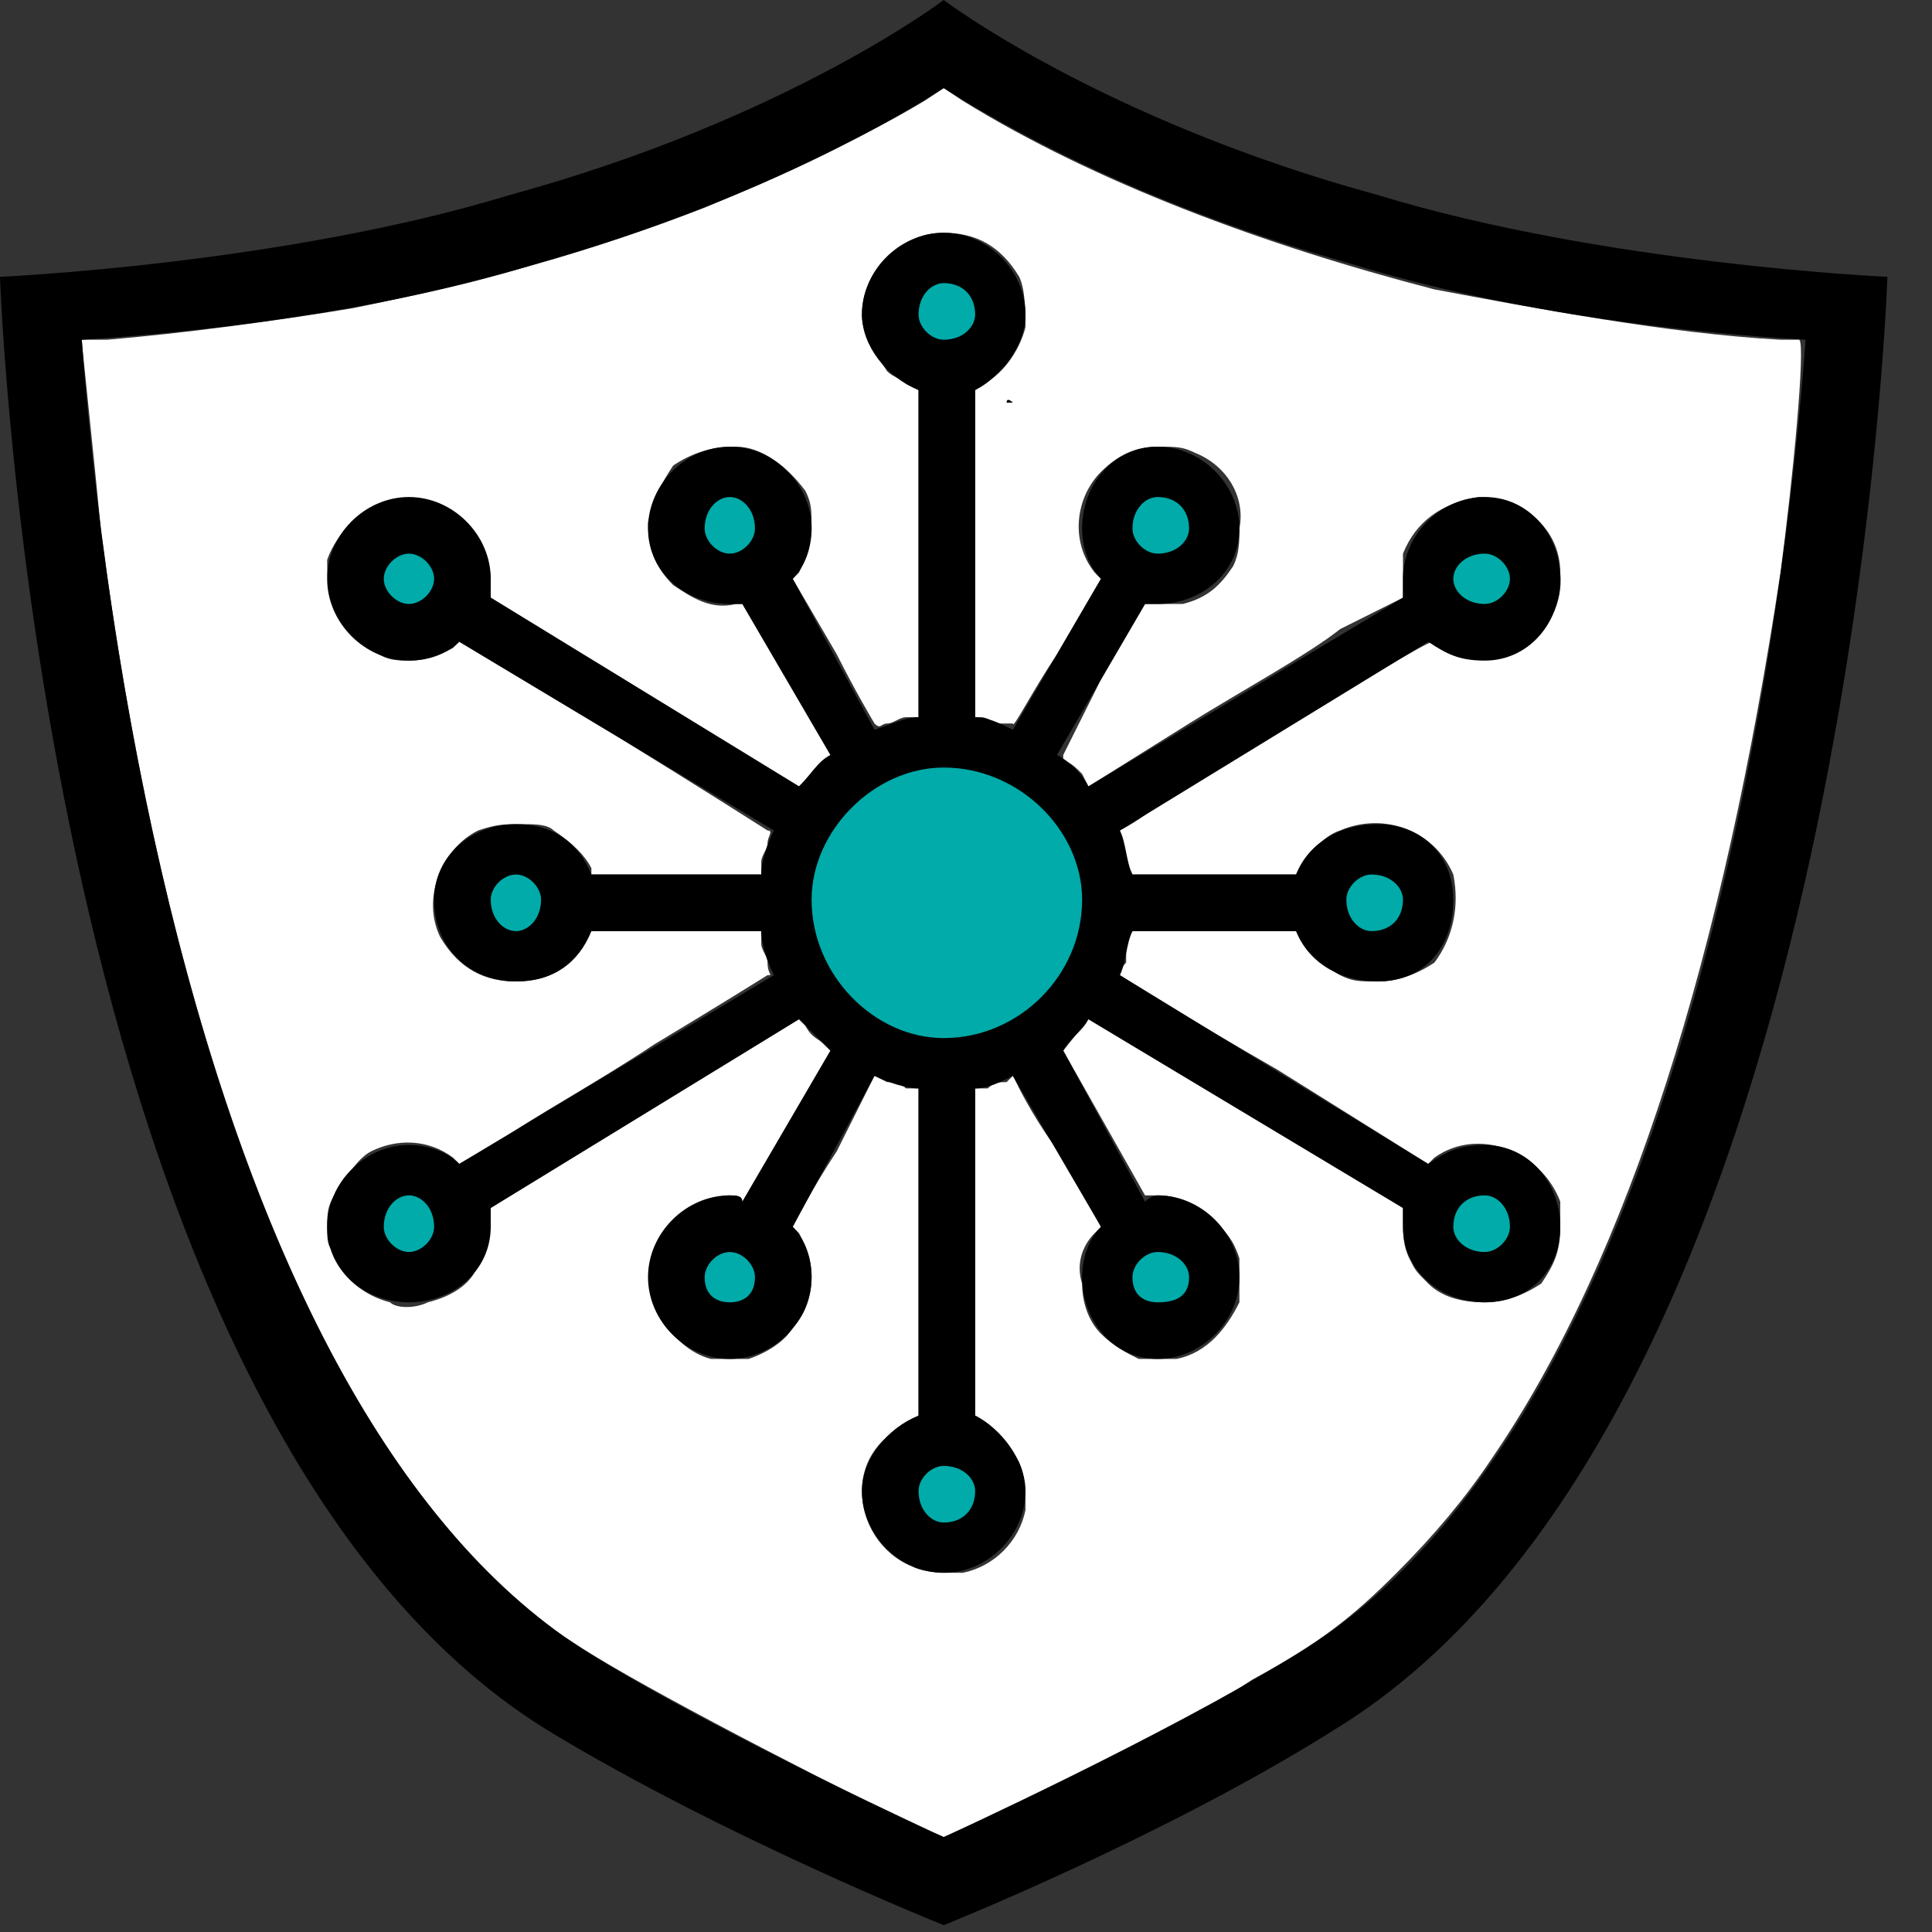 <svg width="6.5mm" height="6.5mm" version="1.0" xmlns="http://www.w3.org/2000/svg">
 <rect width="100%" height="100%" fill="#333333" stroke="none"/>
 <defs>
  <clipPath id="clipEmfPath1">
   <path d="m0 0v24.48h24v-24.48zm13.68 6.88c0.16 0 0.24 0.16 0.16 0.4-0.16 0.32-0.24 0.4-0.4 0.72-0.08 0.08-0.08 0.16-0.08 0.24-0.08 0.08-0.08 0.08-0.08 0.16 0 0.16 0.08 0.4 0.08 0.56-0.08 0.08 0 0.08-0.08 0.16v0.24c-0.08 0.08-0.08 0.16-0.16 0.16 0 0.08 0 0.08-0.08 0.16l-0.16 0.32c-0.08 0-0.08 0.08-0.08 0.08 0 0.08 0 0.16-0.08 0.16l0.08-0.08v-0.08c-0.08-0.08-0.48 0.32-0.4 0v-0.08s0-0.08 0.08-0.08c0-0.08 0.08-0.16 0.16-0.32 0.08-0.08 0.16-0.24 0.24-0.32v-0.16c0.08-0.08 0-0.08 0.08-0.16 0-0.24-0.08-0.4-0.08-0.64 0.08-0.08 0.08-0.08 0.08-0.16 0-0.16 0.08-0.24 0.16-0.32 0.16-0.32 0.16-0.48 0.4-0.8 0-0.08 0.08-0.16 0.16-0.16zm-0.88 3.2v-0.08 0.08zm-0.32-0.16z"/>
  </clipPath>
 </defs>
 <path d="m11.76 23.28c-1.92-0.96-3.76-1.92-4.48-2.4-0.64-0.4-1.28-1.04-1.84-1.76-2-2.56-3.44-6.88-4.16-12.4-0.08-0.88-0.24-2.32-0.24-2.4h0.32c0.96-0.08 2.16-0.24 3.12-0.4 1.6-0.32 3.04-0.72 4.48-1.28 0.96-0.4 2-0.88 2.8-1.36l0.24-0.16 0.24 0.16c1.68 1.04 3.84 1.84 6 2.4 1.28 0.24 2.96 0.56 4.4 0.64h0.24c0.08 0.08-0.08 1.76-0.24 2.96-0.72 4.8-1.92 8.72-3.68 11.28-0.32 0.48-0.72 0.96-1.2 1.44-0.56 0.56-0.96 0.88-1.84 1.36-0.72 0.48-1.68 0.96-2.72 1.44-0.64 0.32-1.2 0.56-1.2 0.56s-0.16-0.08-0.24-0.08zm0.48-3.28c0.4-0.08 0.72-0.4 0.8-0.8 0-0.24 0-0.56-0.16-0.72-0.08-0.16-0.32-0.4-0.48-0.48v-4.16h0.16c0.08-0.08 0.16-0.08 0.24-0.08l0.08-0.08 0.08 0.16s0.24 0.48 0.56 0.88l0.48 0.88-0.08 0.08c-0.16 0.16-0.24 0.4-0.16 0.64 0 0.24 0.08 0.48 0.24 0.64 0.16 0.16 0.32 0.24 0.48 0.32h0.48c0.4-0.08 0.64-0.4 0.8-0.72v-0.56c-0.08-0.24-0.16-0.32-0.32-0.48-0.16-0.16-0.4-0.32-0.72-0.32h-0.16l-1.04-1.84 0.32-0.4 4 2.4v0.16c0 0.16 0 0.32 0.08 0.48 0.08 0.16 0.08 0.16 0.24 0.32 0.16 0.16 0.4 0.24 0.72 0.24 0.24 0 0.48-0.08 0.72-0.24 0.16-0.24 0.24-0.4 0.24-0.72v-0.32c-0.24-0.64-1.04-0.96-1.6-0.56l-0.08 0.08-1.92-1.2c-1.12-0.64-2-1.2-2-1.2s0-0.08 0.08-0.16v-0.24l0.08-0.16h2.08l0.08 0.08c0.08 0.16 0.32 0.4 0.48 0.48 0.16 0.08 0.24 0.08 0.48 0.08s0.48-0.08 0.72-0.24c0.24-0.32 0.32-0.72 0.24-1.12-0.24-0.56-0.88-0.8-1.44-0.56-0.24 0.08-0.4 0.32-0.48 0.48l-0.08 0.08h-2.08l-0.08-0.16c0-0.08 0-0.16-0.08-0.24v-0.16s0.32-0.16 0.56-0.4c3.36-2 3.36-2 3.44-2 0 0 0.08 0.08 0.08 0.08 0.72 0.4 1.6-0.16 1.52-0.96 0-0.56-0.48-0.96-1.04-0.96-0.48 0.08-0.8 0.32-0.96 0.72v0.32 0.24l-0.8 0.4c-0.4 0.32-1.28 0.8-1.92 1.2l-1.28 0.8-0.08-0.16c-0.08-0.08-0.16-0.16-0.24-0.16v-0.08l0.48-0.96 0.56-0.96h0.16 0.32c0.32-0.08 0.48-0.24 0.64-0.48 0.08-0.16 0.08-0.32 0.08-0.48 0.08-0.4-0.16-0.8-0.56-0.96-0.16-0.08-0.24-0.08-0.48-0.08s-0.48 0.08-0.72 0.32c-0.32 0.32-0.4 0.88-0.08 1.28l0.08 0.08-0.56 0.96c-0.32 0.48-0.56 0.96-0.56 0.88h-0.16c-0.08 0-0.16-0.08-0.24-0.08h-0.08v-4.16l0.08-0.08c0.24-0.08 0.48-0.4 0.56-0.72 0-0.16 0-0.48-0.08-0.64-0.24-0.4-0.56-0.56-0.96-0.56-0.24 0-0.48 0.08-0.72 0.32-0.16 0.16-0.32 0.4-0.32 0.72 0 0.24 0.16 0.48 0.32 0.72 0.08 0.08 0.16 0.08 0.24 0.16l0.16 0.08v4.16h-0.16c-0.08 0-0.16 0.08-0.24 0.08-0.08 0-0.08 0.08-0.16 0 0 0-0.24-0.4-0.48-0.88l-0.56-0.96 0.08-0.08c0.08-0.16 0.16-0.4 0.16-0.56 0-0.24 0-0.32-0.08-0.48-0.24-0.32-0.56-0.56-0.88-0.56-0.32 0-0.56 0.08-0.8 0.24-0.16 0.24-0.24 0.4-0.32 0.72 0 0.32 0.08 0.56 0.32 0.8 0.24 0.16 0.48 0.32 0.8 0.24h0.08l1.12 1.92-0.4 0.4-3.92-2.4v-0.24c0-0.16-0.08-0.24-0.16-0.48-0.08-0.16-0.24-0.32-0.4-0.4-0.32-0.16-0.64-0.16-0.96 0-0.24 0.08-0.48 0.4-0.56 0.64 0 0.16 0 0.4 0.08 0.56 0.08 0.24 0.24 0.48 0.48 0.56 0.16 0.16 0.32 0.16 0.48 0.16 0.24 0 0.4-0.08 0.56-0.16l0.08-0.08 2 1.2c1.04 0.64 1.92 1.2 1.92 1.2 0.08 0 0 0.08 0 0.16 0 0.08-0.08 0.16-0.08 0.24v0.16h-2.16v-0.08c-0.08-0.16-0.24-0.32-0.48-0.48-0.08-0.08-0.24-0.08-0.4-0.08-0.24 0-0.32 0-0.56 0.08-0.48 0.24-0.72 0.88-0.48 1.36 0.24 0.4 0.56 0.56 0.96 0.56s0.72-0.16 0.88-0.56l0.08-0.08h2.16v0.16c0 0.08 0.08 0.16 0.08 0.24 0 0.16 0.08 0.16 0 0.16 0 0-0.64 0.4-1.44 0.88-0.72 0.48-1.6 0.96-1.92 1.2l-0.56 0.32-0.08-0.08c-0.32-0.24-0.72-0.24-1.04-0.08-0.16 0.08-0.32 0.32-0.4 0.48-0.16 0.16-0.16 0.32-0.16 0.48 0 0.16 0 0.24 0.08 0.32 0.08 0.32 0.4 0.56 0.72 0.64 0.08 0.08 0.32 0.08 0.48 0 0.32-0.08 0.56-0.24 0.64-0.48s0.16-0.32 0.16-0.56v-0.16l3.92-2.4 0.08 0.08c0.08 0.16 0.16 0.16 0.24 0.24l0.08 0.08-1.12 1.92-0.16-0.08c-0.16 0-0.32 0.08-0.48 0.16-0.24 0.08-0.48 0.4-0.48 0.64-0.08 0.16-0.08 0.4 0 0.48 0.08 0.4 0.4 0.72 0.72 0.8h0.48c0.24-0.08 0.48-0.24 0.56-0.4 0.16-0.16 0.24-0.4 0.24-0.64 0-0.24-0.08-0.4-0.16-0.56l-0.08-0.08s0.24-0.48 0.56-0.96l0.48-0.96 0.16 0.08c0.08 0 0.16 0 0.24 0.08h0.16v4.16l-0.08 0.08c-0.4 0.16-0.64 0.48-0.64 0.88s0.24 0.8 0.64 0.96c0.16 0.08 0.4 0.08 0.64 0.08zm0.64-14.88v-0.08 0.08z" fill="#fff"/>
 <g fill="#00aba9">
  <path d="m14.32 11.36c0 1.12-1.04 2.08-2.32 2.08-1.28 0-2.32-0.96-2.32-2.08s1.04-2.08 2.32-2.08c1.28 0 2.32 0.96 2.32 2.08z"/>
  <path d="m18.24 11.52c0 0.32-0.32 0.64-0.72 0.64-0.32 0-0.64-0.32-0.64-0.64 0-0.4 0.32-0.64 0.64-0.64 0.4 0 0.72 0.24 0.72 0.64z"/>
  <path d="m19.44 15.44c0 0.32-0.32 0.64-0.64 0.64-0.32 0-0.64-0.32-0.64-0.64 0-0.4 0.32-0.64 0.64-0.64 0.32 0 0.64 0.24 0.64 0.64z"/>
  <path d="m15.28 16.24c0 0.32-0.24 0.64-0.64 0.64s-0.64-0.32-0.64-0.64c0-0.4 0.24-0.64 0.64-0.64s0.64 0.24 0.64 0.64z"/>
  <path d="m12.56 19.04c0 0.24-0.24 0.4-0.56 0.4s-0.56-0.16-0.56-0.4 0.24-0.4 0.56-0.4 0.56 0.16 0.56 0.4z"/>
  <path d="m9.76 16.24c0 0.24-0.24 0.4-0.48 0.4-0.32 0-0.56-0.16-0.56-0.4 0-0.16 0.24-0.32 0.56-0.32 0.24 0 0.48 0.16 0.48 0.32z"/>
  <path d="m5.68 15.6c0 0.24-0.24 0.48-0.56 0.48-0.24 0-0.48-0.24-0.48-0.48 0-0.32 0.24-0.48 0.48-0.48 0.32 0 0.56 0.16 0.56 0.48z"/>
  <path d="m7.2 11.52c0 0.32-0.24 0.48-0.56 0.48s-0.64-0.16-0.64-0.48c0-0.24 0.32-0.48 0.64-0.48s0.56 0.24 0.56 0.48z"/>
  <path d="m5.76 7.36c0 0.24-0.24 0.48-0.56 0.48s-0.56-0.24-0.56-0.48c0-0.32 0.24-0.56 0.56-0.56s0.56 0.24 0.56 0.56z"/>
  <path d="m9.84 6.64c0 0.32-0.32 0.48-0.56 0.48-0.32 0-0.56-0.16-0.56-0.48 0-0.24 0.24-0.48 0.56-0.48 0.24 0 0.56 0.24 0.56 0.48z"/>
  <path d="m12.56 3.92c0 0.32-0.24 0.48-0.56 0.48s-0.56-0.16-0.56-0.48c0-0.24 0.24-0.48 0.56-0.48s0.56 0.24 0.56 0.48z"/>
  <path d="m15.2 6.64c0 0.24-0.24 0.48-0.48 0.48s-0.48-0.24-0.48-0.48 0.24-0.48 0.48-0.48 0.48 0.24 0.48 0.48z"/>
  <path d="m19.28 7.28c0 0.32-0.24 0.56-0.48 0.56s-0.48-0.24-0.48-0.56c0-0.32 0.24-0.56 0.48-0.56s0.48 0.24 0.48 0.56z"/>
 </g>
 <path d="m12 0s-2 1.52-5.52 2.48c-2.88 0.88-6.48 1.04-6.48 1.04s0.48 14.48 6.96 18.48c2.24 1.36 5.04 2.48 5.04 2.48s2.8-1.12 4.96-2.48c6.56-4 7.04-18.48 7.04-18.48s-3.6-0.16-6.48-1.04c-3.52-0.96-5.52-2.48-5.52-2.48zm0 1.12c0.88 0.56 2.64 1.52 5.2 2.24 2.08 0.64 4.4 0.88 5.76 0.96-0.24 3.28-1.44 13.68-6.48 16.72-1.68 1.04-4.48 2.32-4.48 2.32s-2.8-1.28-4.48-2.32c-5.04-3.12-6.24-13.44-6.48-16.72 1.28-0.08 3.68-0.32 5.76-0.96 2.56-0.72 4.32-1.68 5.2-2.24zm0.88 4s-0.08-0.08-0.08 0z" clip-path="url(#clipEmfPath1)"/>
 <path d="m18.88 14.56c-0.32 0-0.48 0.08-0.72 0.24l-3.92-2.4c0.08-0.16 0.08-0.4 0.16-0.56h2.08c0.16 0.4 0.56 0.64 1.04 0.64 0.56 0 0.96-0.4 0.96-1.04 0-0.56-0.4-0.96-0.96-0.96-0.48 0-0.88 0.24-1.04 0.64h-2.08c-0.08-0.16-0.08-0.4-0.16-0.56l3.92-2.4c0.24 0.16 0.4 0.24 0.72 0.24 0.56 0 0.96-0.48 0.96-1.04 0-0.56-0.4-1.04-0.96-1.04s-1.04 0.48-1.04 1.04v0.24l-4 2.4c-0.08-0.16-0.24-0.32-0.4-0.4l1.12-1.92h0.16c0.56 0 1.04-0.4 1.04-0.96 0-0.56-0.48-1.04-1.04-1.04s-0.96 0.48-0.96 1.04c0 0.24 0.08 0.48 0.24 0.64l-1.12 1.92c-0.16-0.08-0.32-0.16-0.48-0.16v-4.16c0.32-0.16 0.64-0.56 0.64-0.96 0-0.56-0.48-1.04-1.04-1.04s-1.04 0.48-1.04 1.04c0 0.4 0.32 0.8 0.72 0.96v4.16c-0.16 0-0.32 0.08-0.56 0.16l-1.04-1.92c0.16-0.16 0.24-0.4 0.24-0.64 0-0.56-0.48-1.04-1.04-1.04-0.56 0-1.04 0.48-1.04 1.04 0 0.56 0.48 0.96 1.04 0.96h0.16l1.12 1.92c-0.16 0.08-0.24 0.24-0.4 0.4l-3.92-2.4v-0.24c0-0.56-0.48-1.04-1.04-1.04-0.56 0-1.04 0.48-1.04 1.04 0 0.56 0.48 1.04 1.04 1.04 0.24 0 0.48-0.08 0.64-0.24l4 2.4c-0.08 0.16-0.16 0.4-0.16 0.56h-2.16c-0.16-0.4-0.48-0.64-0.96-0.64-0.56 0-1.04 0.4-1.04 0.96 0 0.64 0.48 1.04 1.04 1.04 0.48 0 0.8-0.24 0.96-0.64h2.16c0 0.16 0.08 0.4 0.16 0.56l-4 2.4c-0.16-0.16-0.4-0.24-0.64-0.24-0.56 0-1.04 0.48-1.04 1.04 0 0.56 0.48 0.96 1.04 0.96 0.56 0 1.04-0.4 1.04-0.96v-0.24l3.92-2.4 0.4 0.4-1.12 1.92c0-0.08-0.08-0.08-0.16-0.08-0.56 0-1.04 0.48-1.04 1.04s0.48 1.04 1.04 1.04c0.56 0 1.04-0.48 1.04-1.04 0-0.24-0.08-0.48-0.24-0.64l1.04-1.92c0.16 0.08 0.4 0.16 0.56 0.16v4.16c-0.4 0.16-0.72 0.56-0.72 0.96 0 0.56 0.48 1.04 1.04 1.04s1.04-0.48 1.04-1.04c0-0.4-0.32-0.8-0.64-0.96v-4.16c0.16 0 0.32-0.08 0.48-0.16l1.12 1.92c-0.16 0.16-0.24 0.4-0.24 0.64 0 0.56 0.4 1.04 0.96 1.04s1.04-0.48 1.04-1.04-0.48-1.04-1.04-1.04c0 0-0.08 0-0.16 0.08l-1.04-1.92c0.08-0.16 0.24-0.24 0.32-0.4l4 2.4v0.24c0 0.56 0.48 0.96 1.04 0.96s0.96-0.4 0.96-0.96c0-0.56-0.4-1.04-0.96-1.04zm0-7.52c0.16 0 0.32 0.16 0.32 0.32s-0.16 0.32-0.32 0.32c-0.24 0-0.4-0.16-0.4-0.32s0.16-0.32 0.4-0.32zm-4.16-0.72c0.24 0 0.4 0.16 0.4 0.4 0 0.16-0.16 0.32-0.4 0.32-0.16 0-0.32-0.16-0.32-0.32 0-0.24 0.16-0.4 0.32-0.4zm-5.76 0.4c0-0.24 0.16-0.4 0.32-0.4 0.16 0 0.32 0.16 0.32 0.4 0 0.16-0.16 0.32-0.32 0.32-0.16 0-0.32-0.16-0.32-0.32zm-3.76 0.96c-0.16 0-0.32-0.16-0.32-0.32s0.16-0.32 0.32-0.32 0.32 0.16 0.32 0.32-0.16 0.32-0.32 0.32zm0 8.24c-0.16 0-0.32-0.16-0.32-0.32 0-0.24 0.16-0.4 0.32-0.4s0.32 0.16 0.32 0.4c0 0.16-0.16 0.32-0.32 0.32zm4.08 0.64c-0.16 0-0.32-0.08-0.32-0.32 0-0.16 0.16-0.32 0.32-0.32 0.16 0 0.32 0.16 0.32 0.32 0 0.24-0.16 0.32-0.32 0.32zm5.84-0.32c0 0.24-0.16 0.32-0.4 0.32-0.16 0-0.32-0.08-0.32-0.32 0-0.16 0.16-0.32 0.32-0.32 0.24 0 0.4 0.16 0.4 0.32zm2.32-5.12c0.24 0 0.4 0.16 0.4 0.32 0 0.24-0.16 0.4-0.4 0.4-0.16 0-0.32-0.16-0.32-0.4 0-0.16 0.16-0.32 0.32-0.32zm-3.68 0.32c0 0.96-0.8 1.76-1.76 1.76-0.88 0-1.68-0.8-1.68-1.76 0-0.88 0.8-1.68 1.68-1.68 0.96 0 1.76 0.8 1.76 1.68zm-1.76-7.84c0.24 0 0.4 0.16 0.4 0.4 0 0.16-0.16 0.32-0.4 0.32-0.16 0-0.32-0.16-0.32-0.32 0-0.24 0.16-0.4 0.32-0.4zm-5.44 8.24c-0.16 0-0.32-0.16-0.32-0.4 0-0.16 0.16-0.32 0.32-0.32s0.32 0.16 0.32 0.32c0 0.24-0.16 0.4-0.32 0.4zm5.44 7.52c-0.16 0-0.32-0.16-0.32-0.4 0-0.16 0.16-0.32 0.32-0.32 0.24 0 0.4 0.16 0.4 0.32 0 0.24-0.16 0.4-0.4 0.4zm6.88-3.44c-0.24 0-0.4-0.16-0.4-0.32 0-0.24 0.16-0.4 0.4-0.4 0.16 0 0.32 0.16 0.32 0.4 0 0.16-0.16 0.32-0.32 0.32z"/>
</svg>
